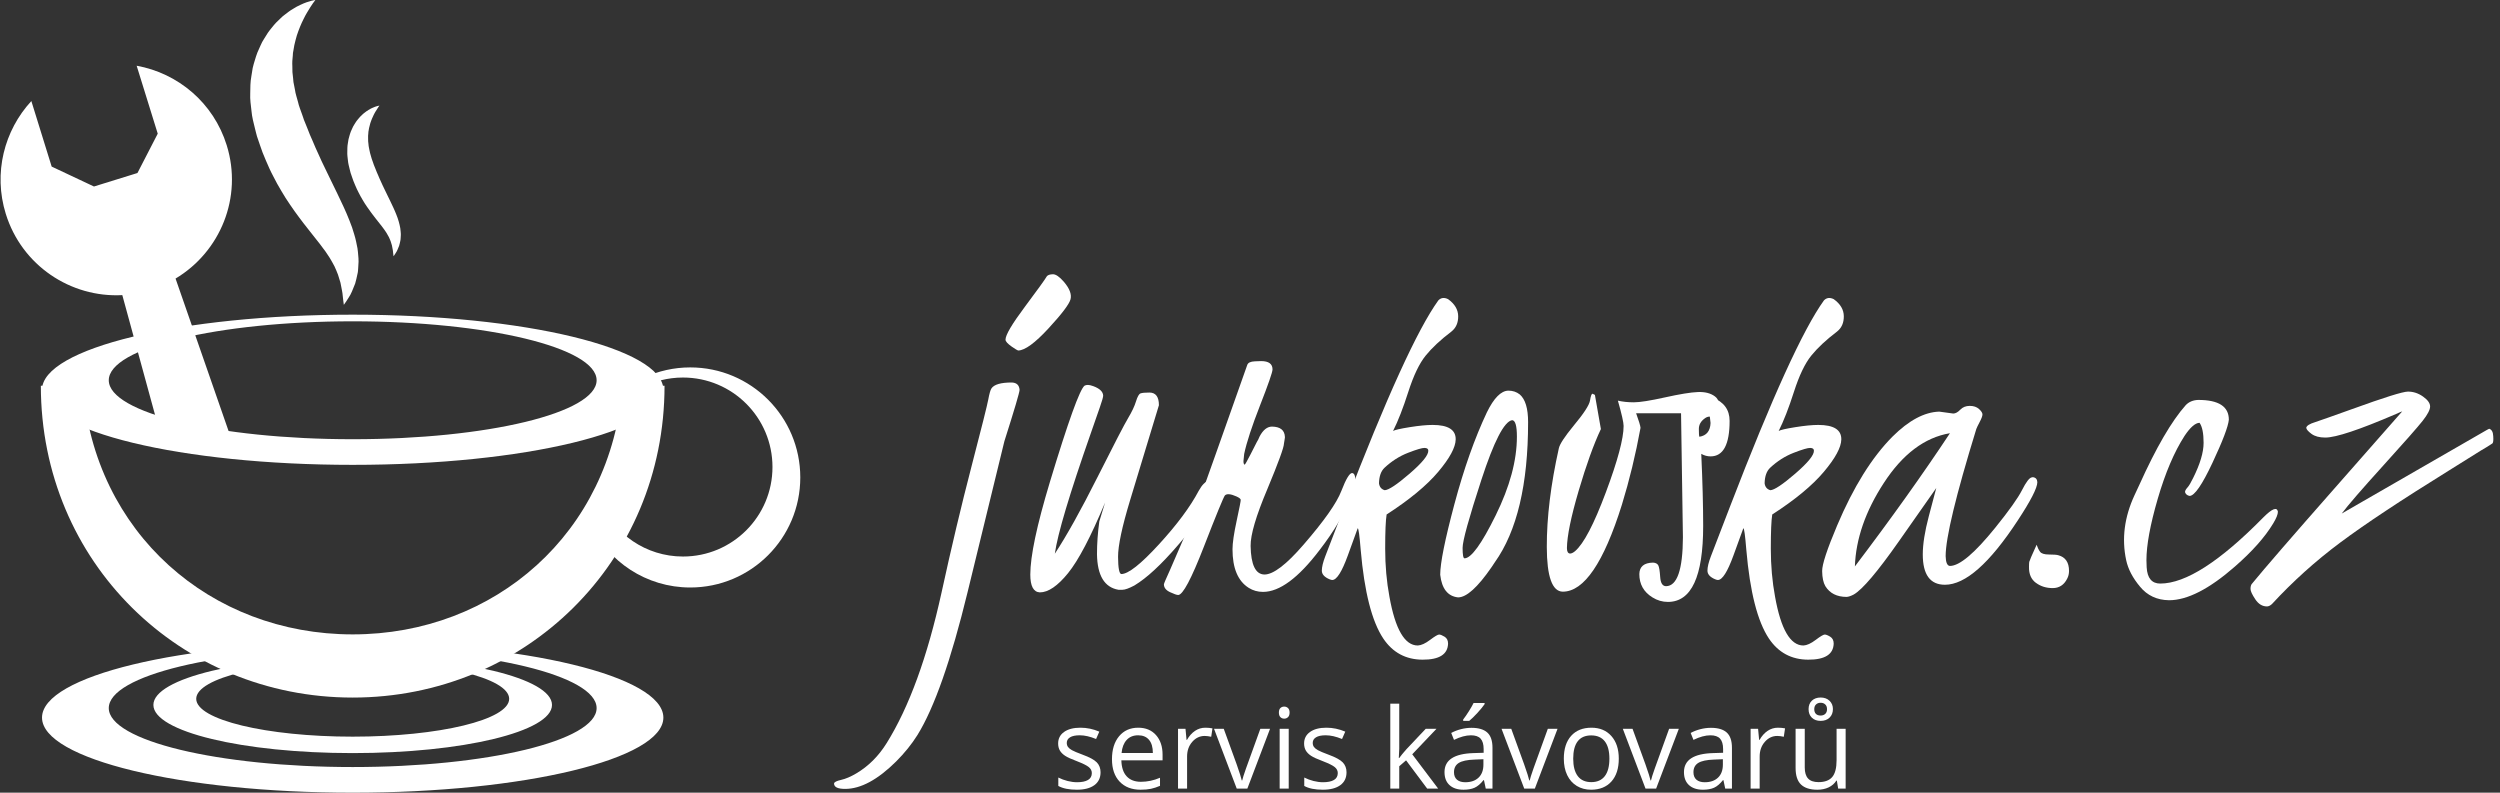<?xml version="1.0" encoding="UTF-8" standalone="no"?><!DOCTYPE svg PUBLIC "-//W3C//DTD SVG 1.1//EN" "http://www.w3.org/Graphics/SVG/1.1/DTD/svg11.dtd"><svg width="100%" height="100%" viewBox="0 0 246 78" version="1.1" xmlns="http://www.w3.org/2000/svg" xmlns:xlink="http://www.w3.org/1999/xlink" xml:space="preserve" xmlns:serif="http://www.serif.com/" style="fill-rule:evenodd;clip-rule:evenodd;stroke-linejoin:round;stroke-miterlimit:1.414;"><rect x="0" y="0" width="246" height="78" fill="#333333" stroke="none"/><g><g><path d="M108.295,75.995c0,0.547 -0.204,0.97 -0.612,1.267c-0.408,0.297 -0.981,0.446 -1.719,0.446c-0.78,0 -1.389,-0.124 -1.826,-0.371l0,-0.827c0.283,0.143 0.587,0.256 0.911,0.339c0.324,0.082 0.636,0.123 0.937,0.123c0.465,0 0.823,-0.074 1.074,-0.223c0.251,-0.148 0.376,-0.375 0.376,-0.679c0,-0.229 -0.099,-0.425 -0.298,-0.588c-0.199,-0.163 -0.586,-0.356 -1.163,-0.578c-0.548,-0.204 -0.937,-0.382 -1.168,-0.534c-0.231,-0.152 -0.403,-0.325 -0.516,-0.518c-0.112,-0.194 -0.169,-0.425 -0.169,-0.693c0,-0.48 0.195,-0.859 0.586,-1.136c0.39,-0.278 0.925,-0.417 1.606,-0.417c0.633,0 1.253,0.129 1.858,0.387l-0.317,0.725c-0.591,-0.243 -1.126,-0.365 -1.606,-0.365c-0.422,0 -0.741,0.066 -0.956,0.199c-0.215,0.132 -0.322,0.315 -0.322,0.548c0,0.157 0.04,0.291 0.121,0.402c0.08,0.111 0.21,0.217 0.389,0.317c0.179,0.101 0.523,0.246 1.031,0.435c0.699,0.255 1.17,0.511 1.416,0.768c0.245,0.258 0.367,0.582 0.367,0.973Z" style="fill:#fff;fill-rule:nonzero;"/><path d="M112.232,77.708c-0.87,0 -1.556,-0.265 -2.059,-0.795c-0.503,-0.53 -0.755,-1.266 -0.755,-2.207c0,-0.949 0.234,-1.703 0.701,-2.262c0.467,-0.558 1.095,-0.838 1.883,-0.838c0.737,0 1.321,0.243 1.751,0.728c0.429,0.485 0.644,1.125 0.644,1.92l0,0.564l-4.055,0c0.018,0.691 0.192,1.216 0.524,1.574c0.331,0.358 0.797,0.537 1.399,0.537c0.633,0 1.26,-0.132 1.88,-0.397l0,0.795c-0.316,0.136 -0.614,0.233 -0.895,0.292c-0.281,0.059 -0.62,0.089 -1.018,0.089Zm-0.241,-5.355c-0.473,0 -0.85,0.154 -1.131,0.462c-0.281,0.308 -0.447,0.734 -0.497,1.278l3.078,0c0,-0.562 -0.125,-0.993 -0.376,-1.292c-0.251,-0.299 -0.609,-0.448 -1.074,-0.448Z" style="fill:#fff;fill-rule:nonzero;"/><path d="M118.603,71.606c0.261,0 0.496,0.022 0.703,0.065l-0.123,0.827c-0.244,-0.054 -0.459,-0.081 -0.645,-0.081c-0.476,0 -0.883,0.194 -1.222,0.581c-0.338,0.386 -0.507,0.868 -0.507,1.444l0,3.159l-0.892,0l0,-5.887l0.736,0l0.102,1.09l0.043,0c0.218,-0.383 0.482,-0.678 0.789,-0.886c0.308,-0.208 0.647,-0.312 1.016,-0.312Z" style="fill:#fff;fill-rule:nonzero;"/><path d="M121.696,77.601l-2.234,-5.887l0.956,0l1.268,3.491c0.286,0.816 0.454,1.346 0.504,1.59l0.043,0c0.04,-0.19 0.164,-0.583 0.374,-1.179c0.209,-0.596 0.679,-1.897 1.41,-3.902l0.956,0l-2.235,5.887l-1.042,0Z" style="fill:#fff;fill-rule:nonzero;"/><path d="M126.81,77.601l-0.892,0l0,-5.887l0.892,0l0,5.887Zm-0.967,-7.482c0,-0.204 0.05,-0.354 0.15,-0.449c0.1,-0.095 0.226,-0.142 0.376,-0.142c0.143,0 0.267,0.048 0.371,0.145c0.104,0.097 0.156,0.245 0.156,0.446c0,0.2 -0.052,0.35 -0.156,0.448c-0.104,0.099 -0.228,0.148 -0.371,0.148c-0.15,0 -0.276,-0.049 -0.376,-0.148c-0.1,-0.098 -0.15,-0.248 -0.15,-0.448Z" style="fill:#fff;fill-rule:nonzero;"/><path d="M132.498,75.995c0,0.547 -0.204,0.97 -0.613,1.267c-0.408,0.297 -0.981,0.446 -1.718,0.446c-0.781,0 -1.39,-0.124 -1.827,-0.371l0,-0.827c0.283,0.143 0.587,0.256 0.911,0.339c0.324,0.082 0.636,0.123 0.937,0.123c0.466,0 0.824,-0.074 1.074,-0.223c0.251,-0.148 0.376,-0.375 0.376,-0.679c0,-0.229 -0.099,-0.425 -0.298,-0.588c-0.199,-0.163 -0.586,-0.356 -1.163,-0.578c-0.548,-0.204 -0.937,-0.382 -1.168,-0.534c-0.231,-0.152 -0.403,-0.325 -0.516,-0.518c-0.112,-0.194 -0.169,-0.425 -0.169,-0.693c0,-0.48 0.195,-0.859 0.586,-1.136c0.39,-0.278 0.925,-0.417 1.606,-0.417c0.633,0 1.253,0.129 1.858,0.387l-0.317,0.725c-0.591,-0.243 -1.126,-0.365 -1.606,-0.365c-0.422,0 -0.741,0.066 -0.956,0.199c-0.215,0.132 -0.322,0.315 -0.322,0.548c0,0.157 0.04,0.291 0.121,0.402c0.08,0.111 0.21,0.217 0.389,0.317c0.179,0.101 0.523,0.246 1.031,0.435c0.699,0.255 1.17,0.511 1.416,0.768c0.245,0.258 0.368,0.582 0.368,0.973Z" style="fill:#fff;fill-rule:nonzero;"/><path d="M137.686,74.587c0.154,-0.218 0.389,-0.505 0.704,-0.859l1.901,-2.014l1.058,0l-2.385,2.508l2.552,3.379l-1.08,0l-2.079,-2.783l-0.671,0.58l0,2.203l-0.881,0l0,-8.358l0.881,0l0,4.431c0,0.197 -0.014,0.502 -0.043,0.913l0.043,0Z" style="fill:#fff;fill-rule:nonzero;"/><path d="M146.199,77.601l-0.177,-0.838l-0.043,0c-0.294,0.368 -0.586,0.618 -0.878,0.749c-0.292,0.131 -0.656,0.196 -1.093,0.196c-0.584,0 -1.041,-0.15 -1.372,-0.451c-0.332,-0.301 -0.497,-0.729 -0.497,-1.284c0,-1.189 0.95,-1.812 2.852,-1.869l0.999,-0.032l0,-0.365c0,-0.462 -0.1,-0.803 -0.298,-1.024c-0.199,-0.22 -0.517,-0.33 -0.954,-0.33c-0.49,0 -1.045,0.15 -1.665,0.451l-0.274,-0.682c0.29,-0.158 0.608,-0.281 0.954,-0.371c0.345,-0.089 0.692,-0.134 1.039,-0.134c0.702,0 1.222,0.156 1.56,0.467c0.339,0.312 0.508,0.811 0.508,1.499l0,4.018l-0.661,0Zm-2.014,-0.629c0.555,0 0.991,-0.152 1.308,-0.456c0.317,-0.305 0.475,-0.731 0.475,-1.279l0,-0.531l-0.891,0.037c-0.709,0.025 -1.22,0.135 -1.534,0.33c-0.313,0.196 -0.47,0.499 -0.47,0.911c0,0.322 0.098,0.567 0.293,0.736c0.195,0.168 0.468,0.252 0.819,0.252Zm-0.209,-6.171c0.172,-0.222 0.357,-0.491 0.556,-0.806c0.198,-0.315 0.355,-0.589 0.47,-0.822l1.084,0l0,0.113c-0.157,0.233 -0.392,0.519 -0.703,0.859c-0.312,0.341 -0.582,0.604 -0.811,0.79l-0.596,0l0,-0.134Z" style="fill:#fff;fill-rule:nonzero;"/><path d="M149.986,77.601l-2.234,-5.887l0.956,0l1.267,3.491c0.287,0.816 0.455,1.346 0.505,1.59l0.043,0c0.039,-0.19 0.164,-0.583 0.373,-1.179c0.21,-0.596 0.68,-1.897 1.41,-3.902l0.956,0l-2.234,5.887l-1.042,0Z" style="fill:#fff;fill-rule:nonzero;"/><path d="M159.289,74.652c0,0.959 -0.242,1.709 -0.725,2.248c-0.484,0.539 -1.152,0.808 -2.004,0.808c-0.526,0 -0.994,-0.124 -1.402,-0.371c-0.408,-0.247 -0.723,-0.601 -0.945,-1.063c-0.222,-0.462 -0.333,-1.003 -0.333,-1.622c0,-0.96 0.24,-1.707 0.72,-2.243c0.479,-0.535 1.146,-0.803 1.998,-0.803c0.823,0 1.478,0.274 1.963,0.822c0.485,0.548 0.728,1.289 0.728,2.224Zm-4.485,0c0,0.752 0.15,1.325 0.451,1.719c0.301,0.393 0.743,0.59 1.327,0.59c0.583,0 1.026,-0.196 1.329,-0.588c0.303,-0.392 0.454,-0.966 0.454,-1.721c0,-0.749 -0.151,-1.317 -0.454,-1.705c-0.303,-0.389 -0.749,-0.583 -1.34,-0.583c-0.584,0 -1.024,0.191 -1.321,0.574c-0.298,0.384 -0.446,0.955 -0.446,1.714Z" style="fill:#fff;fill-rule:nonzero;"/><path d="M161.92,77.601l-2.234,-5.887l0.956,0l1.268,3.491c0.286,0.816 0.454,1.346 0.505,1.59l0.043,0c0.039,-0.19 0.163,-0.583 0.373,-1.179c0.209,-0.596 0.679,-1.897 1.41,-3.902l0.956,0l-2.235,5.887l-1.042,0Z" style="fill:#fff;fill-rule:nonzero;"/><path d="M169.762,77.601l-0.177,-0.838l-0.043,0c-0.294,0.368 -0.586,0.618 -0.878,0.749c-0.292,0.131 -0.656,0.196 -1.093,0.196c-0.584,0 -1.041,-0.15 -1.372,-0.451c-0.332,-0.301 -0.497,-0.729 -0.497,-1.284c0,-1.189 0.95,-1.812 2.852,-1.869l0.999,-0.032l0,-0.365c0,-0.462 -0.1,-0.803 -0.298,-1.024c-0.199,-0.22 -0.517,-0.33 -0.954,-0.33c-0.49,0 -1.045,0.15 -1.665,0.451l-0.274,-0.682c0.29,-0.158 0.608,-0.281 0.954,-0.371c0.345,-0.089 0.692,-0.134 1.039,-0.134c0.702,0 1.222,0.156 1.56,0.467c0.339,0.312 0.508,0.811 0.508,1.499l0,4.018l-0.661,0Zm-2.014,-0.629c0.555,0 0.991,-0.152 1.308,-0.456c0.317,-0.305 0.475,-0.731 0.475,-1.279l0,-0.531l-0.891,0.037c-0.709,0.025 -1.22,0.135 -1.534,0.33c-0.313,0.196 -0.47,0.499 -0.47,0.911c0,0.322 0.098,0.567 0.293,0.736c0.195,0.168 0.468,0.252 0.819,0.252Z" style="fill:#fff;fill-rule:nonzero;"/><path d="M174.945,71.606c0.262,0 0.496,0.022 0.704,0.065l-0.124,0.827c-0.243,-0.054 -0.458,-0.081 -0.644,-0.081c-0.476,0 -0.884,0.194 -1.222,0.581c-0.338,0.386 -0.508,0.868 -0.508,1.444l0,3.159l-0.891,0l0,-5.887l0.736,0l0.102,1.09l0.043,0c0.218,-0.383 0.481,-0.678 0.789,-0.886c0.308,-0.208 0.647,-0.312 1.015,-0.312Z" style="fill:#fff;fill-rule:nonzero;"/><path d="M177.588,71.714l0,3.819c0,0.48 0.109,0.838 0.328,1.074c0.218,0.236 0.56,0.354 1.025,0.354c0.616,0 1.067,-0.168 1.351,-0.504c0.285,-0.337 0.427,-0.887 0.427,-1.649l0,-3.094l0.892,0l0,5.887l-0.736,0l-0.129,-0.79l-0.048,0c-0.183,0.29 -0.436,0.512 -0.76,0.666c-0.324,0.154 -0.694,0.231 -1.109,0.231c-0.716,0 -1.253,-0.17 -1.609,-0.51c-0.356,-0.34 -0.534,-0.885 -0.534,-1.633l0,-3.851l0.902,0Zm2.771,-1.944c0,0.35 -0.11,0.632 -0.33,0.845c-0.22,0.214 -0.513,0.32 -0.878,0.32c-0.362,0 -0.65,-0.105 -0.865,-0.314c-0.215,-0.21 -0.322,-0.49 -0.322,-0.841c0,-0.351 0.108,-0.629 0.325,-0.835c0.217,-0.206 0.504,-0.309 0.862,-0.309c0.362,0 0.653,0.107 0.875,0.32c0.222,0.213 0.333,0.484 0.333,0.814Zm-0.58,0.01c0,-0.2 -0.059,-0.355 -0.177,-0.464c-0.118,-0.11 -0.268,-0.164 -0.451,-0.164c-0.183,0 -0.333,0.054 -0.451,0.164c-0.118,0.109 -0.177,0.264 -0.177,0.464c0,0.201 0.053,0.356 0.161,0.465c0.107,0.109 0.263,0.164 0.467,0.164c0.186,0 0.337,-0.055 0.454,-0.164c0.116,-0.109 0.174,-0.264 0.174,-0.465Z" style="fill:#fff;fill-rule:nonzero;"/></g><g><path d="M100.326,38.364c0,0.234 -0.499,1.92 -1.496,5.058l-3.618,14.838c-1.63,6.702 -3.276,11.393 -4.94,14.074c-0.565,0.9 -1.264,1.765 -2.095,2.597c-1.813,1.798 -3.485,2.697 -5.015,2.697c-0.728,0 -1.092,-0.177 -1.092,-0.533c0.017,-0.135 0.25,-0.254 0.699,-0.355c0.449,-0.102 0.944,-0.314 1.487,-0.635c1.203,-0.711 2.202,-1.71 2.999,-2.996c2.202,-3.537 3.998,-8.463 5.387,-14.776c0.966,-4.434 1.949,-8.572 2.948,-12.414c1,-3.842 1.552,-6.048 1.658,-6.616c0.105,-0.568 0.209,-0.929 0.31,-1.081c0.257,-0.389 0.923,-0.584 1.999,-0.584c0.479,0.017 0.735,0.259 0.769,0.726Zm-0.128,-3.874c-0.086,-0.017 -0.299,-0.144 -0.641,-0.381c-0.41,-0.288 -0.615,-0.517 -0.615,-0.686c0,-0.457 0.633,-1.532 1.897,-3.224c1.265,-1.693 1.991,-2.7 2.177,-3.022c0.102,-0.118 0.296,-0.182 0.584,-0.19c0.288,-0.009 0.652,0.241 1.092,0.749c0.559,0.66 0.774,1.231 0.647,1.714c-0.127,0.482 -0.85,1.438 -2.171,2.869c-1.32,1.43 -2.31,2.154 -2.97,2.171Z" style="fill:#fff;fill-rule:nonzero;"/><path d="M107.568,37.993c0.641,0.235 0.969,0.547 0.984,0.938c0,0.141 -0.109,0.523 -0.328,1.148c0,0 -0.297,0.852 -0.89,2.555c-2.094,5.978 -3.274,9.929 -3.539,11.851c1.156,-1.757 2.554,-4.266 4.194,-7.525c1.639,-3.259 2.646,-5.2 3.019,-5.823c0.372,-0.624 0.631,-1.17 0.774,-1.641c0.144,-0.47 0.294,-0.733 0.45,-0.788c0.156,-0.054 0.445,-0.082 0.867,-0.082c0.625,0 0.938,0.416 0.938,1.248c-0.085,0.276 -0.375,1.232 -0.871,2.868c-0.496,1.636 -1.147,3.781 -1.952,6.435c-0.806,2.654 -1.204,4.528 -1.197,5.622c0.008,1.094 0.113,1.656 0.316,1.687c0.685,0 1.92,-0.973 3.704,-2.919c1.783,-1.946 3.088,-3.702 3.914,-5.268c0.344,-0.62 0.672,-0.938 0.984,-0.954c0.157,0.031 0.242,0.156 0.258,0.375c0,1.313 -0.871,3.023 -2.613,5.133c-1.742,2.109 -3.238,3.594 -4.488,4.453l-0.469,0.305c-0.531,0.281 -0.922,0.422 -1.172,0.422l-0.399,0c-1.375,-0.237 -2.078,-1.404 -2.109,-3.503c0,-1.041 0.076,-2.114 0.228,-3.218l0.568,-1.859c-1.406,3.369 -2.62,5.684 -3.644,6.945c-1.023,1.262 -1.949,1.892 -2.777,1.892c-0.625,-0.032 -0.937,-0.617 -0.937,-1.755c0,-1.806 0.64,-4.834 1.921,-9.084c1.813,-5.994 2.954,-9.162 3.422,-9.505c0.094,-0.046 0.203,-0.07 0.328,-0.07c0.125,0 0.297,0.039 0.516,0.117Z" style="fill:#fff;fill-rule:nonzero;"/><path d="M126.435,43.056l-0.047,0.305l-0.046,0.281c0,0.375 -0.547,1.875 -1.641,4.5c-1.109,2.625 -1.656,4.484 -1.641,5.578c0.032,1.859 0.485,2.797 1.36,2.813c0.875,0 2.156,-0.977 3.843,-2.93c2.032,-2.344 3.274,-4.11 3.727,-5.297c0.453,-1.172 0.805,-1.758 1.055,-1.758c0.203,0.016 0.312,0.235 0.328,0.656c0,0.407 -0.047,0.719 -0.141,0.938l-0.234,0.633c-0.672,1.718 -1.727,3.508 -3.164,5.367c-2.078,2.734 -3.93,4.101 -5.555,4.101c-0.516,0 -0.984,-0.132 -1.406,-0.398c-1.063,-0.672 -1.594,-1.937 -1.594,-3.797c0,-0.609 0.137,-1.547 0.41,-2.812c0.274,-1.266 0.406,-1.95 0.399,-2.051c-0.008,-0.102 -0.153,-0.215 -0.434,-0.34c-0.562,-0.25 -0.937,-0.281 -1.125,-0.094c-0.156,0.219 -0.848,1.907 -2.074,5.063c-1.227,3.156 -2.067,4.734 -2.52,4.734c-0.14,0 -0.41,-0.094 -0.808,-0.281c-0.399,-0.188 -0.598,-0.445 -0.598,-0.774c0,-0.062 0.203,-0.539 0.609,-1.429l1.289,-2.977c0.907,-2.094 1.969,-4.883 3.188,-8.367l3.117,-8.812c0.078,-0.219 0.328,-0.336 0.75,-0.352l0.61,-0.023c0.75,0 1.125,0.273 1.125,0.82c0,0.265 -0.407,1.437 -1.219,3.515c-0.813,2.079 -1.336,3.68 -1.571,4.805l-0.07,0.703c0,0.203 0.039,0.321 0.117,0.352c0.047,-0.016 0.243,-0.36 0.586,-1.031l0.61,-1.196c0.093,-0.14 0.187,-0.328 0.281,-0.562c0.344,-0.641 0.75,-0.961 1.219,-0.961c0.812,0.015 1.234,0.351 1.265,1.008l0,0.07Z" style="fill:#fff;fill-rule:nonzero;"/><path d="M142.493,29.437c0.654,0.469 0.985,1.027 0.993,1.676c0.008,0.648 -0.214,1.152 -0.665,1.511c-1.07,0.813 -1.916,1.603 -2.537,2.37c-0.621,0.768 -1.189,1.954 -1.704,3.557c-0.514,1.604 -1.015,2.89 -1.503,3.857c0.157,-0.099 0.697,-0.223 1.62,-0.372c0.923,-0.148 1.68,-0.222 2.272,-0.222c1.53,0 2.287,0.476 2.271,1.429c-0.015,0.782 -0.589,1.844 -1.722,3.188c-1.133,1.344 -2.825,2.742 -5.075,4.195c-0.094,0.578 -0.141,1.7 -0.141,3.364c0,1.664 0.14,3.24 0.419,4.73c0.573,3.198 1.503,4.797 2.789,4.797c0.341,-0.016 0.744,-0.2 1.209,-0.551c0.465,-0.351 0.761,-0.527 0.888,-0.527c0.126,0 0.305,0.07 0.536,0.211c0.231,0.14 0.347,0.367 0.347,0.679c-0.031,1.063 -0.869,1.59 -2.514,1.582c-1.645,-0.007 -2.931,-0.699 -3.857,-2.074c-1.128,-1.687 -1.87,-4.601 -2.227,-8.742c-0.114,-1.412 -0.211,-2.118 -0.293,-2.118c-0.064,0.177 -0.388,1.07 -0.973,2.68c-0.585,1.609 -1.096,2.414 -1.533,2.414c-0.058,0 -0.145,-0.022 -0.261,-0.068c-0.509,-0.212 -0.764,-0.496 -0.764,-0.851c0,-0.356 0.114,-0.829 0.341,-1.419c0.227,-0.59 0.405,-1.053 0.534,-1.388c0.129,-0.336 0.586,-1.524 1.371,-3.564c4.094,-10.641 7.167,-17.383 9.221,-20.227c0.258,-0.265 0.578,-0.305 0.958,-0.117Zm-1.948,14.908c0,-0.172 -0.121,-0.262 -0.364,-0.269c-0.242,-0.008 -0.785,0.152 -1.629,0.48c-0.843,0.328 -1.617,0.82 -2.32,1.477c-0.344,0.328 -0.523,0.835 -0.539,1.523c0.047,0.359 0.234,0.586 0.563,0.68c0.39,-0.016 1.207,-0.559 2.449,-1.629c1.242,-1.071 1.855,-1.824 1.84,-2.262Z" style="fill:#fff;fill-rule:nonzero;"/><path d="M148.795,41.345c-0.782,0.125 -1.789,2.078 -3.024,5.859c-1.234,3.782 -1.851,6.016 -1.851,6.704c0,0.687 0.062,1.031 0.187,1.031c0.656,0 1.68,-1.41 3.07,-4.231c1.391,-2.82 2.086,-5.402 2.086,-7.746c0,-1.062 -0.156,-1.601 -0.468,-1.617Zm-0.375,-2.906c0.437,0 0.812,0.125 1.125,0.375c0.547,0.469 0.82,1.375 0.82,2.719c0,6.14 -1.094,10.742 -3.281,13.804l-0.328,0.492c-1.36,1.969 -2.454,2.954 -3.282,2.954c-1.015,-0.11 -1.601,-0.852 -1.757,-2.227c0,-1.141 0.464,-3.453 1.394,-6.938c0.93,-3.484 1.996,-6.5 3.199,-9.046c0.688,-1.407 1.391,-2.118 2.11,-2.133Z" style="fill:#fff;fill-rule:nonzero;"/><path d="M167.44,40.665c0,0 -2.149,0 -6.446,0c0.274,0.753 0.418,1.232 0.433,1.436c-0.48,2.635 -1.093,5.161 -1.837,7.577c-1.783,5.695 -3.722,8.542 -5.815,8.542c-1.039,-0.016 -1.562,-1.478 -1.57,-4.388c-0.008,-2.91 0.388,-6.153 1.187,-9.73c0.092,-0.408 0.576,-1.145 1.452,-2.212c1.005,-1.207 1.542,-2.033 1.613,-2.479c0.07,-0.445 0.152,-0.668 0.247,-0.668l0.235,0.115l0.588,3.362c-0.706,1.492 -1.435,3.518 -2.189,6.078c-0.753,2.56 -1.137,4.437 -1.153,5.63c0,0.346 0.102,0.526 0.306,0.542c0.142,0 0.306,-0.078 0.494,-0.235c0.848,-0.723 1.856,-2.647 3.025,-5.772c1.169,-3.125 1.753,-5.308 1.753,-6.549c0,-0.345 -0.188,-1.175 -0.564,-2.491c0.467,0.11 0.993,0.164 1.576,0.164c0.584,0 1.602,-0.161 3.055,-0.483c1.453,-0.322 2.531,-0.498 3.235,-0.527c0.703,-0.03 1.265,0.114 1.687,0.432c0.422,0.318 0.445,0.749 0.07,1.293c-0.14,0.212 -0.601,0.333 -1.382,0.363Z" style="fill:#fff;fill-rule:nonzero;"/><path d="M170.193,41.414c0,2.329 -0.625,3.494 -1.875,3.494c-0.321,0 -0.625,-0.084 -0.914,-0.25c0.125,2.738 0.188,5.103 0.188,7.095c0,4.983 -1.156,7.475 -3.468,7.475c-0.547,0 -1.055,-0.149 -1.524,-0.445c-0.86,-0.532 -1.29,-1.297 -1.29,-2.297c0.015,-0.735 0.465,-1.11 1.351,-1.125c0.25,0.015 0.42,0.102 0.509,0.261c0.088,0.16 0.152,0.543 0.192,1.149c0.039,0.607 0.232,0.91 0.58,0.91c1.089,-0.016 1.641,-1.618 1.657,-4.808l-0.187,-12.372c0,-0.328 0.055,-0.617 0.165,-0.867c0.221,-0.516 0.648,-0.773 1.282,-0.773c0.634,0 1.186,0.086 1.658,0.257c1.118,0.437 1.676,1.203 1.676,2.296Zm-1.875,0.21l-0.072,-0.631c-0.176,0 -0.336,0.055 -0.479,0.164c-0.4,0.28 -0.6,0.63 -0.6,1.05c0,0.42 0.016,0.677 0.05,0.77c0.702,-0.109 1.069,-0.56 1.101,-1.353Z" style="fill:#fff;fill-rule:nonzero;"/><path d="M180.439,29.437c0.654,0.469 0.985,1.027 0.992,1.676c0.008,0.648 -0.213,1.152 -0.665,1.511c-1.07,0.813 -1.916,1.603 -2.537,2.37c-0.621,0.768 -1.189,1.954 -1.703,3.557c-0.515,1.604 -1.016,2.89 -1.504,3.857c0.157,-0.099 0.697,-0.223 1.62,-0.372c0.923,-0.148 1.681,-0.222 2.273,-0.222c1.529,0 2.286,0.476 2.27,1.429c-0.015,0.782 -0.589,1.844 -1.722,3.188c-1.133,1.344 -2.824,2.742 -5.075,4.195c-0.093,0.578 -0.14,1.7 -0.14,3.364c0,1.664 0.139,3.24 0.418,4.73c0.574,3.198 1.503,4.797 2.79,4.797c0.341,-0.016 0.744,-0.2 1.208,-0.551c0.465,-0.351 0.761,-0.527 0.888,-0.527c0.127,0 0.306,0.07 0.537,0.211c0.231,0.14 0.346,0.367 0.346,0.679c-0.031,1.063 -0.869,1.59 -2.514,1.582c-1.644,-0.007 -2.93,-0.699 -3.857,-2.074c-1.127,-1.687 -1.87,-4.601 -2.227,-8.742c-0.114,-1.412 -0.211,-2.118 -0.292,-2.118c-0.064,0.177 -0.389,1.07 -0.974,2.68c-0.585,1.609 -1.096,2.414 -1.532,2.414c-0.058,0 -0.146,-0.022 -0.262,-0.068c-0.509,-0.212 -0.764,-0.496 -0.764,-0.851c0,-0.356 0.114,-0.829 0.341,-1.419c0.227,-0.59 0.405,-1.053 0.534,-1.388c0.13,-0.336 0.586,-1.524 1.371,-3.564c4.094,-10.641 7.168,-17.383 9.221,-20.227c0.259,-0.265 0.578,-0.305 0.959,-0.117Zm-1.949,14.908c0,-0.172 -0.121,-0.262 -0.363,-0.269c-0.242,-0.008 -0.785,0.152 -1.629,0.48c-0.844,0.328 -1.617,0.82 -2.321,1.477c-0.343,0.328 -0.523,0.835 -0.539,1.523c0.047,0.359 0.235,0.586 0.563,0.68c0.391,-0.016 1.207,-0.559 2.449,-1.629c1.242,-1.071 1.856,-1.824 1.84,-2.262Z" style="fill:#fff;fill-rule:nonzero;"/><path d="M191.874,42.628c-2.488,0.42 -4.657,2.053 -6.507,4.898c-1.804,2.768 -2.753,5.504 -2.846,8.21c3.561,-4.696 6.678,-9.065 9.353,-13.108Zm-1.056,-2.124l1.381,0.188c0.218,0 0.448,-0.125 0.69,-0.377c0.241,-0.251 0.553,-0.376 0.935,-0.376c0.381,0 0.685,0.103 0.911,0.308c0.226,0.206 0.339,0.384 0.339,0.534c0,0.15 -0.092,0.399 -0.275,0.747c-0.184,0.348 -0.294,0.578 -0.331,0.688c-2.011,6.537 -3.017,10.706 -3.017,12.509c0.016,0.627 0.156,0.948 0.421,0.964c0.95,0 2.439,-1.256 4.465,-3.767c1.355,-1.679 2.232,-2.911 2.629,-3.696c0.398,-0.785 0.713,-1.201 0.947,-1.248c0.047,0 0.086,-0.008 0.117,-0.023c0.281,0.031 0.429,0.195 0.444,0.49c0,0.561 -0.646,1.823 -1.94,3.786c-2.758,4.206 -5.143,6.309 -7.153,6.309c-1.454,0 -2.18,-0.994 -2.18,-2.981c0,-1.013 0.197,-2.266 0.593,-3.76c0.395,-1.494 0.64,-2.42 0.734,-2.778c-0.348,0.497 -1.573,2.243 -3.675,5.239c-2.101,2.996 -3.581,4.741 -4.44,5.236c-0.271,0.145 -0.505,0.225 -0.7,0.24c-0.961,0 -1.66,-0.352 -2.098,-1.055c-0.202,-0.344 -0.307,-0.839 -0.316,-1.488c-0.008,-0.648 0.484,-2.144 1.475,-4.487c1.599,-3.781 3.414,-6.695 5.444,-8.741c1.6,-1.594 3.133,-2.414 4.6,-2.461Z" style="fill:#fff;fill-rule:nonzero;"/><path d="M200.404,53.603c0.094,0.281 0.207,0.512 0.34,0.691c0.133,0.18 0.426,0.27 0.879,0.27c0.453,0 0.758,0.023 0.914,0.07c0.703,0.188 1.055,0.703 1.055,1.547c0,0.281 -0.063,0.539 -0.188,0.773c-0.312,0.61 -0.785,0.914 -1.418,0.914c-0.633,0 -1.184,-0.171 -1.652,-0.515c-0.469,-0.344 -0.696,-0.867 -0.68,-1.57c0,-0.235 0.008,-0.399 0.023,-0.493c0.016,-0.093 0.258,-0.656 0.727,-1.687Z" style="fill:#fff;fill-rule:nonzero;"/><path d="M216.318,39.353c2,0 3,0.648 3,1.945c-0.062,0.672 -0.601,2.09 -1.617,4.254c-1.016,2.164 -1.766,3.246 -2.25,3.246c-0.234,-0.047 -0.383,-0.172 -0.445,-0.375c0,-0.125 0.078,-0.273 0.234,-0.445c0.156,-0.172 0.344,-0.485 0.562,-0.938c0.688,-1.375 1.032,-2.531 1.032,-3.468c0,-0.938 -0.133,-1.594 -0.399,-1.969c-0.422,0.015 -0.914,0.445 -1.476,1.289c-1.016,1.578 -1.895,3.641 -2.637,6.187c-0.742,2.547 -1.113,4.563 -1.113,6.047c0,0.297 0.008,0.532 0.023,0.703c0.063,1.063 0.508,1.594 1.336,1.594c2.5,0 5.883,-2.172 10.149,-6.515c0.859,-0.86 1.335,-1.047 1.429,-0.563c0,0.266 -0.156,0.656 -0.469,1.172c-0.812,1.344 -2.07,2.758 -3.773,4.242c-2.516,2.203 -4.672,3.305 -6.469,3.305c-1.187,-0.016 -2.14,-0.461 -2.859,-1.336c-0.719,-0.86 -1.172,-1.727 -1.359,-2.602c-0.454,-2.109 -0.18,-4.242 0.82,-6.398c0.031,-0.063 0.187,-0.399 0.469,-1.008c1.656,-3.672 3.179,-6.289 4.57,-7.852c0.312,-0.328 0.726,-0.5 1.242,-0.515Z" style="fill:#fff;fill-rule:nonzero;"/><path d="M236.381,40.478c-0.063,0.015 -0.266,0.101 -0.61,0.258c-3.594,1.547 -5.914,2.32 -6.961,2.32c-0.578,0 -1.031,-0.121 -1.359,-0.363c-0.328,-0.242 -0.5,-0.442 -0.516,-0.598c0.032,-0.203 0.328,-0.391 0.891,-0.562c0.609,-0.204 1.805,-0.625 3.586,-1.266c3.187,-1.156 5.031,-1.734 5.531,-1.734c0.531,0 1.027,0.164 1.488,0.492c0.461,0.328 0.692,0.652 0.692,0.972c0,0.321 -0.246,0.793 -0.738,1.418c-0.493,0.625 -1.793,2.102 -3.903,4.43c-2.109,2.328 -3.461,3.891 -4.055,4.688l14.321,-8.25c0.109,-0.063 0.172,-0.094 0.187,-0.094c0.25,0.078 0.383,0.32 0.399,0.726c0.031,0.422 0,0.664 -0.094,0.727c-0.375,0.25 -0.742,0.476 -1.102,0.68l-3.187,1.992c-4.688,2.906 -8.246,5.265 -10.676,7.078c-2.43,1.812 -4.668,3.828 -6.715,6.047c-0.172,0.156 -0.336,0.234 -0.492,0.234c-0.453,0 -0.836,-0.234 -1.148,-0.703c-0.313,-0.469 -0.469,-0.809 -0.469,-1.019c0,-0.211 0.039,-0.372 0.117,-0.481c1.281,-1.562 4,-4.703 8.156,-9.422l6.657,-7.57Z" style="fill:#fff;fill-rule:nonzero;"/></g><g><path d="M34.705,43.219c-13.256,0 -24.001,-2.597 -24.001,-5.801c0,-3.203 10.745,-5.801 24.001,-5.801c13.256,0 24.002,2.598 24.002,5.801c0,3.204 -10.746,5.801 -24.002,5.801m0,-12.255c-16.883,0 -30.57,3.309 -30.57,7.389c0,4.081 13.687,7.389 30.57,7.389c16.884,0 30.571,-3.308 30.571,-7.389c0,-4.08 -13.687,-7.389 -30.571,-7.389" style="fill:#fff;fill-rule:nonzero;"/><path d="M34.705,75.477c-13.256,0 -24.001,-2.597 -24.001,-5.801c0,-3.203 10.745,-5.801 24.001,-5.801c13.256,0 24.002,2.598 24.002,5.801c0,3.204 -10.746,5.801 -24.002,5.801m0,-12.255c-16.883,0 -30.57,3.308 -30.57,7.389c0,4.081 13.687,7.389 30.57,7.389c16.884,0 30.571,-3.308 30.571,-7.389c0,-4.081 -13.687,-7.389 -30.571,-7.389" style="fill:#fff;fill-rule:nonzero;"/><path d="M34.705,72.487c-8.503,0 -15.397,-1.667 -15.397,-3.722c0,-2.055 6.894,-3.721 15.397,-3.721c8.504,0 15.398,1.666 15.398,3.721c0,2.055 -6.894,3.722 -15.398,3.722m0,-7.862c-10.831,0 -19.611,2.122 -19.611,4.74c0,2.618 8.78,4.74 19.611,4.74c10.831,0 19.612,-2.122 19.612,-4.74c0,-2.618 -8.781,-4.74 -19.612,-4.74" style="fill:#fff;fill-rule:nonzero;"/><path d="M34.705,62.424c-13.983,0 -25.442,-9.992 -26.552,-24.468l-4.133,0c0,17.371 13.738,30.685 30.685,30.685c16.947,0 30.686,-13.314 30.686,-30.685l-4.133,0c-1.11,14.476 -12.57,24.468 -26.553,24.468" style="fill:#fff;fill-rule:nonzero;"/><path d="M67.921,36.153c-1.611,0 -3.138,0.355 -4.512,0.986c-0.103,0.336 -0.209,0.68 -0.317,1.03c1.228,-0.65 2.627,-1.02 4.114,-1.02c4.863,0 8.806,3.943 8.806,8.807c0,4.864 -3.943,8.806 -8.806,8.806c-3.657,0 -6.792,-2.228 -8.124,-5.4c-0.318,0.752 -0.643,1.487 -0.974,2.198c1.725,3.691 5.469,6.25 9.813,6.25c5.98,0 10.828,-4.848 10.828,-10.828c0,-5.981 -4.848,-10.829 -10.828,-10.829" style="fill:#fff;fill-rule:nonzero;"/><path d="M31.03,0c0,0 -0.354,0.442 -0.809,1.224c-0.056,0.097 -0.112,0.202 -0.175,0.305c-0.055,0.109 -0.113,0.223 -0.173,0.342c-0.122,0.233 -0.236,0.491 -0.349,0.763c-0.122,0.265 -0.207,0.569 -0.317,0.863c-0.082,0.311 -0.179,0.622 -0.246,0.952c-0.023,0.17 -0.056,0.336 -0.087,0.504c-0.015,0.085 -0.033,0.168 -0.046,0.253c-0.005,0.088 -0.011,0.177 -0.016,0.266c-0.009,0.178 -0.028,0.353 -0.047,0.529c-0.019,0.176 0.004,0.365 0.003,0.547c0.009,0.185 -0.003,0.365 0.008,0.552c0.025,0.19 0.046,0.38 0.063,0.57c0.026,0.191 0.018,0.377 0.07,0.575c0.04,0.195 0.082,0.39 0.115,0.587c0.047,0.39 0.198,0.795 0.299,1.197c0.082,0.404 0.263,0.814 0.402,1.227l0.107,0.31l0.052,0.156l0.025,0.078l0.007,0.02c-0.042,-0.117 -0.009,-0.026 -0.017,-0.049l0.004,0.011l0.019,0.044c0.099,0.237 0.197,0.476 0.291,0.716l0.285,0.721c0.093,0.236 0.188,0.425 0.281,0.641l0.268,0.632c0.087,0.209 0.199,0.432 0.296,0.648c0.1,0.217 0.2,0.434 0.295,0.654c0.099,0.218 0.212,0.431 0.312,0.648c0.201,0.432 0.412,0.864 0.626,1.294c0.213,0.437 0.423,0.869 0.63,1.294c0.208,0.431 0.422,0.872 0.617,1.305c0.1,0.224 0.198,0.446 0.295,0.665c0.095,0.216 0.189,0.439 0.275,0.67c0.086,0.227 0.171,0.451 0.254,0.671c0.076,0.232 0.15,0.463 0.215,0.691c0.142,0.441 0.23,0.927 0.316,1.361c0.04,0.22 0.049,0.455 0.071,0.671c0.013,0.221 0.047,0.427 0.035,0.638c-0.012,0.21 -0.024,0.413 -0.035,0.611c-0.016,0.196 -0.015,0.382 -0.065,0.563c-0.082,0.361 -0.141,0.69 -0.235,0.983c-0.113,0.289 -0.214,0.548 -0.316,0.776c-0.089,0.23 -0.207,0.42 -0.31,0.583c-0.1,0.164 -0.189,0.3 -0.261,0.408c-0.145,0.217 -0.228,0.326 -0.228,0.326c0,0 -0.018,-0.139 -0.053,-0.398c-0.014,-0.126 -0.031,-0.281 -0.052,-0.463c-0.019,-0.179 -0.032,-0.38 -0.087,-0.604c-0.049,-0.223 -0.091,-0.462 -0.14,-0.715c-0.075,-0.243 -0.155,-0.505 -0.241,-0.786c-0.088,-0.27 -0.23,-0.542 -0.345,-0.821c-0.147,-0.276 -0.299,-0.557 -0.473,-0.841c-0.206,-0.286 -0.359,-0.577 -0.608,-0.879c-0.118,-0.15 -0.224,-0.304 -0.341,-0.46c-0.125,-0.158 -0.252,-0.319 -0.382,-0.483c-0.242,-0.321 -0.544,-0.676 -0.812,-1.03c-0.291,-0.366 -0.58,-0.737 -0.875,-1.137c-0.298,-0.402 -0.594,-0.806 -0.887,-1.247c-0.145,-0.218 -0.291,-0.437 -0.437,-0.658c-0.139,-0.23 -0.279,-0.46 -0.419,-0.692c-0.282,-0.462 -0.546,-0.945 -0.794,-1.441c-0.124,-0.251 -0.258,-0.484 -0.372,-0.751l-0.349,-0.794c-0.109,-0.262 -0.234,-0.542 -0.327,-0.79l-0.258,-0.731c-0.087,-0.243 -0.169,-0.487 -0.25,-0.731l-0.015,-0.046l-0.029,-0.083l-0.007,-0.027l-0.028,-0.106l-0.056,-0.213l-0.107,-0.426c-0.138,-0.568 -0.291,-1.119 -0.341,-1.709c-0.061,-0.583 -0.156,-1.141 -0.125,-1.727c0.008,-0.577 0.003,-1.136 0.11,-1.695c0.04,-0.277 0.084,-0.549 0.131,-0.815c0.057,-0.267 0.142,-0.53 0.218,-0.784c0.084,-0.255 0.144,-0.507 0.247,-0.746c0.102,-0.239 0.202,-0.474 0.31,-0.698c0.053,-0.112 0.106,-0.223 0.158,-0.333c0.06,-0.106 0.125,-0.21 0.187,-0.313c0.125,-0.205 0.245,-0.404 0.371,-0.593c0.122,-0.192 0.277,-0.358 0.408,-0.529c0.139,-0.166 0.262,-0.334 0.409,-0.478c0.146,-0.142 0.289,-0.28 0.427,-0.414c0.069,-0.065 0.137,-0.13 0.204,-0.193c0.07,-0.06 0.145,-0.114 0.216,-0.169c0.285,-0.218 0.54,-0.422 0.811,-0.572c0.129,-0.077 0.254,-0.151 0.373,-0.222c0.123,-0.065 0.244,-0.12 0.356,-0.174c0.447,-0.218 0.822,-0.33 1.075,-0.399c0.258,-0.066 0.395,-0.08 0.395,-0.08" style="fill:#fff;fill-rule:nonzero;"/><path d="M37.34,10.391c0,0 -0.175,0.219 -0.4,0.605c-0.028,0.048 -0.055,0.1 -0.086,0.151c-0.028,0.054 -0.056,0.11 -0.086,0.169c-0.06,0.115 -0.116,0.243 -0.172,0.377c-0.06,0.131 -0.103,0.281 -0.157,0.427c-0.04,0.153 -0.088,0.307 -0.121,0.47c-0.012,0.084 -0.028,0.166 -0.043,0.249c-0.008,0.042 -0.017,0.083 -0.023,0.125c-0.003,0.043 -0.005,0.087 -0.008,0.131c-0.004,0.088 -0.014,0.174 -0.023,0.262c-0.009,0.086 0.002,0.18 0.001,0.27c0.005,0.092 -0.001,0.18 0.004,0.273c0.012,0.094 0.023,0.187 0.031,0.281c0.013,0.095 0.009,0.187 0.035,0.284c0.02,0.097 0.04,0.194 0.057,0.291c0.023,0.192 0.098,0.392 0.148,0.591c0.04,0.2 0.129,0.402 0.198,0.606l0.053,0.154l0.038,0.115l0.003,0.01c-0.02,-0.058 -0.004,-0.013 -0.008,-0.024l0.002,0.005l0.009,0.022c0.05,0.117 0.098,0.235 0.144,0.354l0.141,0.356c0.046,0.117 0.093,0.21 0.139,0.317l0.132,0.312c0.044,0.103 0.099,0.214 0.147,0.32c0.049,0.108 0.099,0.215 0.146,0.323c0.048,0.108 0.104,0.213 0.154,0.321c0.099,0.213 0.203,0.427 0.309,0.639c0.105,0.216 0.209,0.429 0.311,0.639c0.103,0.213 0.209,0.431 0.305,0.645c0.049,0.111 0.098,0.221 0.146,0.329c0.047,0.107 0.093,0.217 0.136,0.331c0.042,0.112 0.084,0.223 0.125,0.331c0.038,0.115 0.075,0.229 0.107,0.342c0.07,0.218 0.113,0.458 0.156,0.672c0.02,0.109 0.024,0.226 0.035,0.332c0.006,0.109 0.023,0.211 0.017,0.316c-0.006,0.103 -0.012,0.203 -0.017,0.301c-0.008,0.097 -0.008,0.189 -0.032,0.279c-0.041,0.178 -0.07,0.34 -0.117,0.485c-0.055,0.143 -0.105,0.271 -0.156,0.384c-0.044,0.113 -0.102,0.207 -0.153,0.288c-0.049,0.081 -0.093,0.148 -0.129,0.202c-0.071,0.106 -0.112,0.161 -0.112,0.161c0,0 -0.009,-0.069 -0.027,-0.197c-0.007,-0.062 -0.015,-0.139 -0.025,-0.229c-0.01,-0.088 -0.016,-0.188 -0.044,-0.298c-0.024,-0.11 -0.044,-0.229 -0.068,-0.354c-0.037,-0.12 -0.077,-0.249 -0.12,-0.388c-0.043,-0.133 -0.114,-0.268 -0.17,-0.406c-0.073,-0.136 -0.148,-0.275 -0.234,-0.415c-0.102,-0.142 -0.177,-0.286 -0.3,-0.435c-0.058,-0.074 -0.111,-0.15 -0.169,-0.227c-0.062,-0.078 -0.124,-0.158 -0.188,-0.238c-0.12,-0.159 -0.269,-0.335 -0.402,-0.509c-0.143,-0.181 -0.286,-0.365 -0.432,-0.562c-0.147,-0.199 -0.294,-0.399 -0.438,-0.617c-0.072,-0.107 -0.144,-0.216 -0.217,-0.325c-0.068,-0.113 -0.137,-0.227 -0.207,-0.342c-0.139,-0.228 -0.269,-0.467 -0.392,-0.712c-0.061,-0.124 -0.127,-0.239 -0.184,-0.371l-0.172,-0.392c-0.054,-0.13 -0.116,-0.268 -0.161,-0.39l-0.128,-0.362c-0.043,-0.12 -0.084,-0.241 -0.123,-0.361l-0.008,-0.023l-0.014,-0.041l-0.004,-0.013l-0.014,-0.053l-0.027,-0.105l-0.053,-0.21c-0.068,-0.281 -0.144,-0.553 -0.169,-0.845c-0.03,-0.288 -0.077,-0.564 -0.061,-0.853c0.004,-0.285 0.001,-0.562 0.054,-0.837c0.02,-0.137 0.042,-0.272 0.065,-0.403c0.028,-0.132 0.07,-0.262 0.107,-0.388c0.042,-0.126 0.071,-0.25 0.122,-0.369c0.051,-0.118 0.1,-0.234 0.154,-0.344c0.026,-0.056 0.052,-0.11 0.078,-0.165c0.03,-0.053 0.062,-0.104 0.092,-0.155c0.062,-0.101 0.121,-0.199 0.184,-0.293c0.06,-0.094 0.136,-0.177 0.201,-0.261c0.069,-0.082 0.13,-0.165 0.202,-0.236c0.072,-0.07 0.143,-0.138 0.211,-0.205c0.034,-0.032 0.068,-0.064 0.101,-0.095c0.035,-0.03 0.072,-0.057 0.107,-0.084c0.141,-0.107 0.267,-0.208 0.4,-0.282c0.065,-0.038 0.126,-0.075 0.185,-0.11c0.06,-0.032 0.12,-0.059 0.175,-0.086c0.221,-0.107 0.407,-0.163 0.532,-0.197c0.127,-0.033 0.195,-0.04 0.195,-0.04" style="fill:#fff;fill-rule:nonzero;"/><path d="M12.035,29.039l3.63,13.282l7.288,1.42l-5.679,-16.331c4.407,-2.631 6.625,-7.992 5.037,-13.111c-1.302,-4.201 -4.815,-7.103 -8.864,-7.831l2.074,6.685l-1.996,3.871l-0.019,0.006l-4.24,1.315l-0.02,0.006l-4.162,-1.96l-1.999,-6.448c-2.665,2.888 -3.764,7.076 -2.516,11.1c1.576,5.081 6.386,8.265 11.466,7.996" style="fill:#fff;fill-rule:nonzero;"/></g></g></svg>